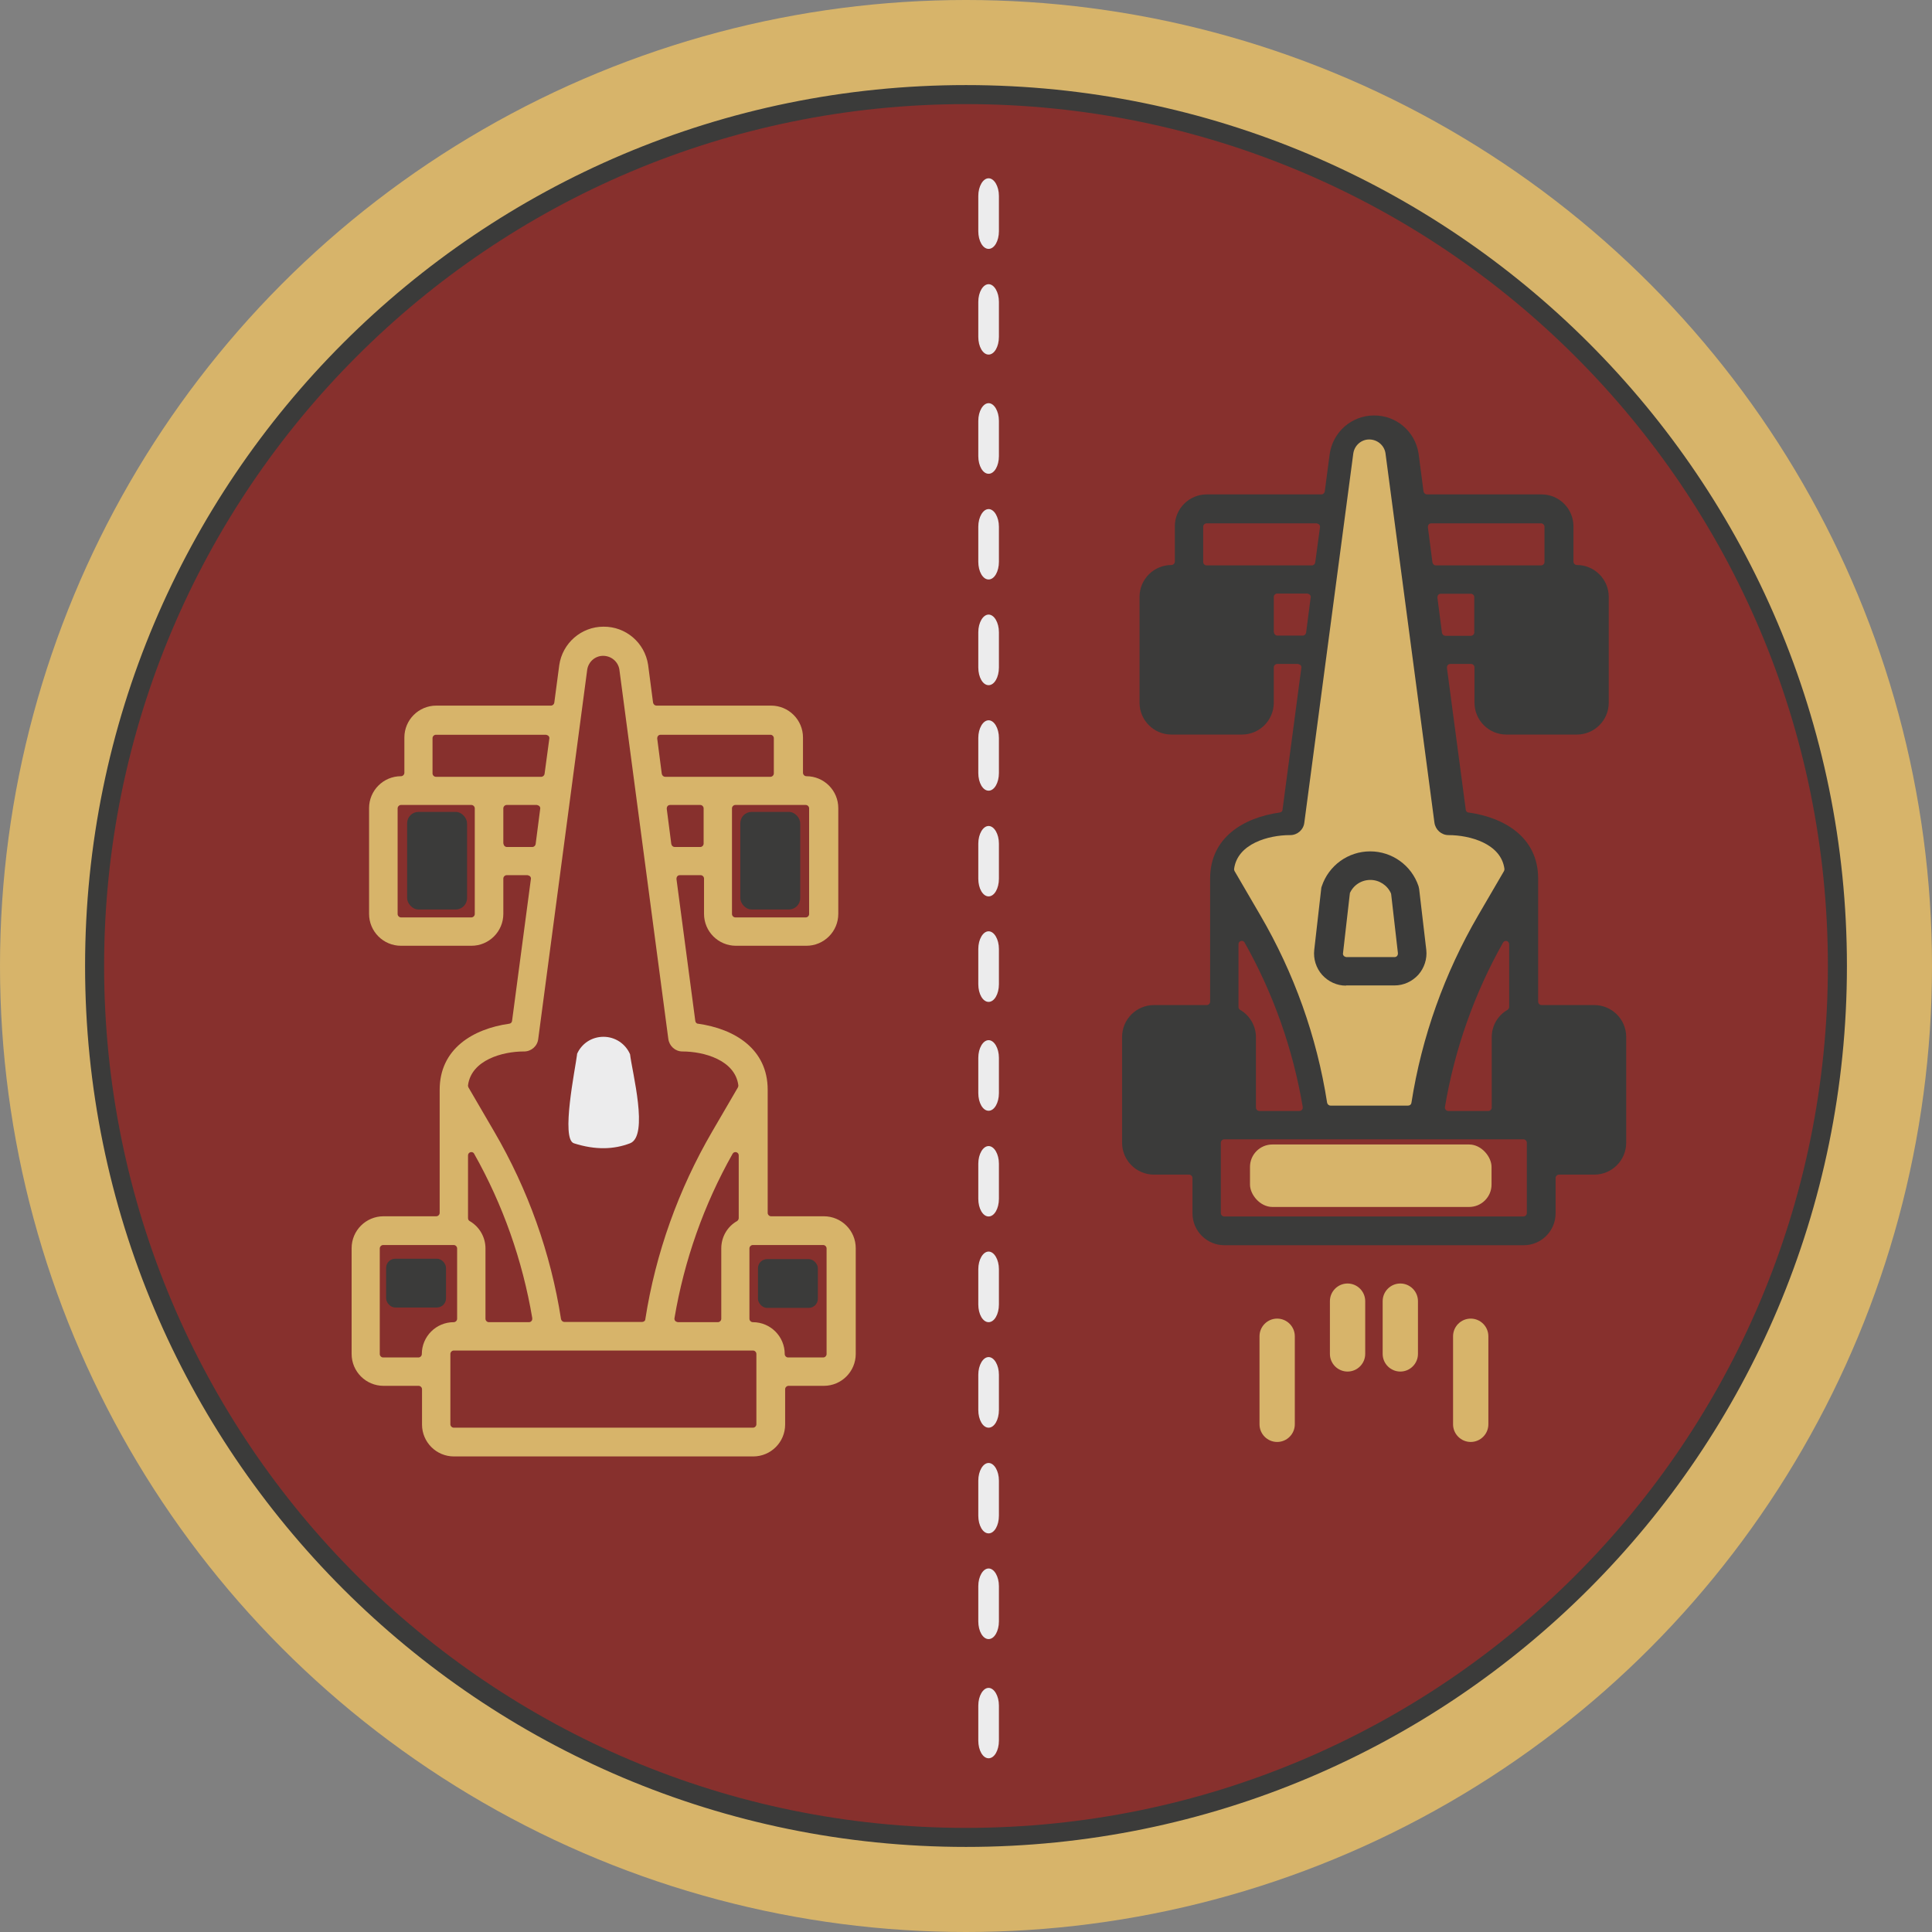 <svg xmlns="http://www.w3.org/2000/svg" id="Ebene_2" data-name="Ebene 2" viewBox="0 0 97.42 97.42"><rect x="0" y="0" width="97.42" height="97.42" fill="#808080" stroke="none"/><defs><style>      .cls-1 {        fill: #87302d;      }      .cls-1, .cls-2, .cls-3, .cls-4, .cls-5, .cls-6 {        stroke-width: 0px;      }      .cls-2, .cls-3 {        fill: #d7b46a;      }      .cls-2, .cls-4, .cls-5 {        fill-rule: evenodd;      }      .cls-4, .cls-6 {        fill: #3b3b3a;      }      .cls-5 {        fill: #ececed;      }    </style></defs><g id="Ebene_2-2" data-name="Ebene 2"><circle class="cls-3" cx="48.71" cy="48.71" r="48.71"></circle><circle class="cls-1" cx="48.71" cy="48.71" r="43.94"></circle><path class="cls-4" d="m48.71,4.29c12.27,0,23.37,4.97,31.41,13.01,8.04,8.04,13.01,19.14,13.01,31.41s-4.97,23.37-13.01,31.41c-8.04,8.04-19.14,13.01-31.41,13.01s-23.37-4.97-31.41-13.01c-8.04-8.04-13.01-19.14-13.01-31.41s4.97-23.37,13.01-31.41c8.04-8.04,19.14-13.01,31.41-13.01h0Zm30.73,13.69c-7.86-7.86-18.73-12.73-30.73-12.73s-22.87,4.86-30.73,12.73c-7.86,7.86-12.73,18.73-12.73,30.73s4.86,22.87,12.73,30.73c7.86,7.86,18.73,12.73,30.73,12.73s22.87-4.86,30.73-12.73c7.86-7.86,12.73-18.73,12.73-30.73s-4.86-22.87-12.73-30.73Z"></path></g><g id="Streifen"><path class="cls-5" d="m49.85,23.89c.29,0,.52-.4.52-.89v-1.78c0-.49-.24-.89-.52-.89s-.52.4-.52.89v1.78c0,.49.23.89.52.89h0Z"></path><path class="cls-5" d="m49.85,12.55c.29,0,.52-.4.52-.89v-1.78c0-.49-.24-.89-.52-.89s-.52.4-.52.89v1.78c0,.49.23.89.52.89h0Z"></path><path class="cls-5" d="m49.85,56.01c.29,0,.52-.4.52-.89v-1.78c0-.49-.24-.89-.52-.89s-.52.4-.52.89v1.78c0,.49.23.89.52.89h0Z"></path><path class="cls-5" d="m49.33,28.33c0,.49.23.89.52.89s.52-.4.52-.89v-1.77c0-.49-.24-.89-.52-.89s-.52.4-.52.89v1.77Z"></path><path class="cls-5" d="m49.33,16.99c0,.49.23.89.52.89s.52-.4.52-.89v-1.77c0-.49-.24-.89-.52-.89s-.52.4-.52.89v1.77Z"></path><path class="cls-5" d="m49.33,60.45c0,.49.23.89.52.89s.52-.4.52-.89v-1.77c0-.49-.24-.89-.52-.89s-.52.4-.52.89v1.77Z"></path><path class="cls-5" d="m49.33,33.66c0,.49.23.89.52.89s.52-.4.52-.89v-1.78c0-.49-.24-.89-.52-.89s-.52.4-.52.89v1.78Z"></path><path class="cls-5" d="m49.33,65.78c0,.49.23.89.52.89s.52-.4.52-.89v-1.78c0-.49-.24-.89-.52-.89s-.52.4-.52.89v1.78Z"></path><path class="cls-5" d="m49.33,38.98c0,.49.23.89.52.89s.52-.4.52-.89v-1.77c0-.49-.24-.89-.52-.89s-.52.4-.52.89v1.77Z"></path><path class="cls-5" d="m49.33,71.1c0,.49.23.89.52.89s.52-.4.52-.89v-1.78c0-.49-.24-.89-.52-.89s-.52.4-.52.89v1.78Z"></path><path class="cls-5" d="m49.33,44.31c0,.49.23.89.52.89s.52-.4.52-.89v-1.77c0-.49-.24-.89-.52-.89s-.52.4-.52.89v1.77Z"></path><path class="cls-5" d="m49.33,76.43c0,.49.23.89.52.89s.52-.4.52-.89v-1.77c0-.49-.24-.89-.52-.89s-.52.4-.52.89v1.77Z"></path><path class="cls-5" d="m49.33,87.77c0,.49.23.89.52.89s.52-.4.52-.89v-1.77c0-.49-.24-.89-.52-.89s-.52.4-.52.89v1.77Z"></path><path class="cls-5" d="m49.33,49.63c0,.49.23.89.52.89s.52-.4.52-.89v-1.78c0-.49-.24-.89-.52-.89s-.52.4-.52.89v1.78Z"></path><path class="cls-5" d="m49.33,81.76c0,.49.23.89.52.89s.52-.4.52-.89v-1.78c0-.49-.24-.89-.52-.89s-.52.4-.52.89v1.78Z"></path></g><g id="linker_F1" data-name="linker F1"><path class="cls-2" d="m19.33,69.88h1.78c.09,0,.17.08.17.17v1.78c0,.89.72,1.61,1.61,1.61h15.09c.89,0,1.61-.72,1.61-1.61v-1.78c0-.09.08-.17.17-.17h1.78c.89,0,1.61-.72,1.61-1.61v-5.33c0-.89-.72-1.61-1.61-1.61h-2.66c-.09,0-.17-.08-.17-.17v-6.21c0-2.06-1.67-3.07-3.51-3.33-.08,0-.13-.07-.14-.14l-.95-7.16s0-.09.04-.13c.03-.04.08-.06.13-.06h1.05c.09,0,.17.08.17.17v1.78c0,.89.72,1.61,1.61,1.61h3.55c.89,0,1.61-.72,1.61-1.61v-5.33c0-.89-.72-1.61-1.61-1.61-.09,0-.17-.08-.17-.17v-1.78c0-.89-.72-1.61-1.61-1.61h-5.78c-.08,0-.15-.06-.17-.15l-.25-1.91c-.17-1.11-1.12-1.93-2.25-1.92-1.12,0-2.07.83-2.23,1.94l-.25,1.89c-.01.08-.08.15-.17.15h-5.78c-.89,0-1.61.72-1.61,1.61v1.78c0,.09-.08.17-.17.17-.89,0-1.61.72-1.61,1.61v5.33c0,.89.72,1.61,1.61,1.61h3.55c.89,0,1.61-.72,1.61-1.61v-1.78c0-.09.08-.17.17-.17h1.05s.09.02.13.06c.03.04.05.08.04.13l-.95,7.16c-.01.08-.07.13-.14.14-1.84.26-3.51,1.27-3.51,3.33v6.21c0,.09-.08.17-.17.17h-2.66c-.89,0-1.61.72-1.61,1.61v5.33c0,.89.72,1.61,1.61,1.61h-.01Zm3.38,1.94v-3.55c0-.09.08-.17.17-.17h15.09c.09,0,.17.08.17.17v3.55c0,.09-.08.17-.17.17h-15.09c-.09,0-.17-.08-.17-.17h0Zm.89-10.4v-3.16c0-.08.05-.14.12-.16.07-.02.15,0,.19.08,1.45,2.57,2.44,5.38,2.93,8.29,0,.05,0,.1-.04.14-.03.04-.08.06-.13.06h-2.02c-.09,0-.17-.08-.17-.17v-3.55c0-.57-.31-1.1-.8-1.38-.05-.03-.08-.08-.08-.15h0Zm13.57.15c-.5.28-.8.81-.8,1.38v3.55c0,.09-.08.17-.17.17h-2.02s-.09-.02-.13-.06c-.03-.04-.05-.09-.04-.14.49-2.91,1.48-5.72,2.93-8.29.04-.07.11-.1.19-.08.07.02.12.08.12.16v3.16c0,.06-.03.11-.08.15h0Zm4.35,6.88h-1.78c-.09,0-.17-.08-.17-.17,0-.89-.72-1.61-1.61-1.61-.09,0-.17-.08-.17-.17v-3.55c0-.09.08-.17.17-.17h3.55c.09,0,.17.08.17.17v5.33c0,.09-.08.17-.17.17h0Zm-7.67-25.89l-.23-1.78s0-.09.04-.13c.03-.04.08-.06.13-.06h1.52c.09,0,.17.08.17.17v1.78c0,.09-.08.17-.17.17h-1.29c-.08,0-.15-.06-.17-.15h0Zm6.78,3.7h-3.55c-.09,0-.17-.08-.17-.17v-5.33c0-.09.08-.17.17-.17h3.55c.09,0,.17.08.17.17v5.33c0,.09-.08.17-.17.17h0Zm-1.61-9.04v1.78c0,.09-.08.17-.17.17h-5.31c-.08,0-.15-.06-.17-.15l-.23-1.78s0-.09.04-.13c.03-.04.08-.06.13-.06h5.54c.09,0,.17.08.17.17h0Zm-17.03-.17h5.54s.09.02.13.06c.03.04.05.08.04.13l-.24,1.78c-.01.08-.08.15-.17.15h-5.31c-.09,0-.17-.08-.17-.17v-1.78c0-.09.08-.17.17-.17h.01Zm-1.94,9.04v-5.33c0-.09.08-.17.17-.17h3.55c.09,0,.17.08.17.17v5.33c0,.09-.08.17-.17.17h-3.55c-.09,0-.17-.08-.17-.17h0Zm5.33-3.55v-1.78c0-.09.08-.17.17-.17h1.52s.09.02.13.06c.03.04.05.08.04.13l-.23,1.78c-.01.08-.08.15-.17.15h-1.28c-.09,0-.17-.08-.17-.17h-.01Zm1.05,10.48c.36,0,.67-.27.71-.63l2.47-18.62c.06-.4.4-.7.8-.7s.75.28.82.68l2.47,18.64c.05.36.35.63.71.63,1.08,0,2.65.43,2.82,1.7,0,.04,0,.07-.02.11l-1.3,2.23c-1.7,2.92-2.85,6.13-3.37,9.46,0,.08-.08.14-.17.14h-3.91c-.08,0-.15-.06-.17-.14-.52-3.34-1.67-6.55-3.37-9.46l-1.3-2.23s-.03-.07-.02-.11c.17-1.27,1.74-1.7,2.81-1.7h.02Zm-7.1,9.76h3.55c.09,0,.17.08.17.17v3.55c0,.09-.08.17-.17.17-.89,0-1.61.72-1.61,1.61,0,.09-.08.17-.17.17h-1.78c-.09,0-.17-.08-.17-.17v-5.33c0-.09.08-.17.17-.17h.01Z"></path><path class="cls-5" d="m29.09,53.16c.23-.54.75-.88,1.34-.88s1.11.35,1.34.88c.1.88.96,4.12,0,4.49-.81.31-1.74.35-2.83,0-.67-.21.07-3.76.16-4.49h-.01Z"></path><rect class="cls-6" x="20.53" y="40.94" width="3.02" height="4.92" rx=".57" ry=".57"></rect><rect class="cls-6" x="37.33" y="40.94" width="3.02" height="4.92" rx=".57" ry=".57"></rect><rect class="cls-6" x="38.22" y="63.49" width="3.02" height="2.46" rx=".46" ry=".46"></rect><rect class="cls-6" x="19.47" y="63.47" width="3.02" height="2.46" rx=".46" ry=".46"></rect></g><g id="rechter_F1" data-name="rechter F1"><path class="cls-2" d="m64.4,72.71c.49,0,.89-.4.89-.89v-4.44c0-.49-.4-.89-.89-.89s-.89.4-.89.89v4.44c0,.49.4.89.89.89h0Z"></path><path class="cls-2" d="m75.05,71.82v-4.44c0-.49-.4-.89-.89-.89s-.89.4-.89.89v4.44c0,.49.4.89.89.89s.89-.4.89-.89h0Z"></path><path class="cls-2" d="m68.84,68.27v-2.66c0-.49-.4-.89-.89-.89s-.89.4-.89.89v2.66c0,.49.4.89.89.89s.89-.4.89-.89h0Z"></path><path class="cls-4" d="m64.23,31.88v-1.78c0-.09.08-.17.17-.17h1.52s.09.02.13.06c.03.04.05.08.04.13l-.23,1.78c-.01.08-.08.15-.17.15h-1.28c-.09,0-.17-.08-.17-.17h0Zm-3.38-5.49h5.54s.09.02.13.06c.03.04.05.08.04.13l-.24,1.78c-.01.08-.08.15-.17.15h-5.31c-.09,0-.17-.08-.17-.17v-1.78c0-.09.08-.17.17-.17h.01Zm17.03.17v1.78c0,.09-.08.17-.17.17h-5.31c-.08,0-.15-.06-.17-.15l-.23-1.78s0-.09.04-.13c.03-.04.08-.06.13-.06h5.54c.09,0,.17.08.17.17h0Zm-5.17,5.35l-.23-1.78s0-.09.04-.13c.03-.04.08-.06.13-.06h1.52c.09,0,.17.08.17.17v1.78c0,.09-.08.17-.17.17h-1.29c-.08,0-.15-.06-.17-.15h0Zm3.31,19.01c-.5.28-.8.81-.8,1.38v3.55c0,.09-.08.17-.17.17h-2.02c-.05,0-.09-.02-.13-.06-.03-.04-.05-.09-.04-.14.49-2.91,1.48-5.72,2.93-8.29.04-.07.11-.1.19-.08.07.02.12.09.12.16v3.16c0,.06-.03.11-.08.15h0Zm-13.57-.15v-3.16c0-.08.05-.14.12-.16s.15,0,.19.08c1.45,2.57,2.44,5.38,2.93,8.29,0,.05,0,.1-.04.14-.03.04-.08.06-.13.06h-2.02c-.09,0-.17-.08-.17-.17v-3.55c0-.57-.31-1.1-.8-1.38-.05-.03-.08-.08-.08-.15h0Zm-.89,10.4v-3.55c0-.09.08-.17.17-.17h15.09c.09,0,.17.08.17.17v3.55c0,.09-.08.17-.17.17h-15.09c-.09,0-.17-.08-.17-.17h0Zm-3.38-1.94h1.78c.09,0,.17.08.17.17v1.78c0,.89.72,1.61,1.61,1.61h15.09c.89,0,1.61-.72,1.61-1.61v-1.78c0-.09.08-.17.17-.17h1.78c.89,0,1.61-.72,1.61-1.61v-5.33c0-.89-.72-1.61-1.61-1.61h-2.66c-.09,0-.17-.08-.17-.17v-6.21c0-2.06-1.67-3.07-3.51-3.33-.08,0-.13-.07-.14-.14l-.95-7.16s0-.09.04-.13c.03-.04.08-.06.13-.06h1.05c.09,0,.17.08.17.17v1.78c0,.89.72,1.61,1.61,1.61h3.55c.89,0,1.61-.72,1.61-1.61v-5.33c0-.89-.72-1.61-1.61-1.61-.09,0-.17-.08-.17-.17v-1.78c0-.89-.72-1.61-1.61-1.61h-5.78c-.08,0-.15-.06-.17-.15l-.25-1.91c-.17-1.11-1.12-1.93-2.25-1.92-1.12,0-2.07.83-2.23,1.94l-.25,1.89c-.01.08-.08.15-.17.15h-5.78c-.89,0-1.61.72-1.61,1.61v1.78c0,.09-.08.17-.17.17-.89,0-1.61.72-1.61,1.61v5.33c0,.89.72,1.61,1.61,1.61h3.55c.89,0,1.61-.72,1.61-1.61v-1.78c0-.09.08-.17.17-.17h1.05s.09.02.13.06c.03.04.05.08.04.13l-.95,7.16c0,.08-.07.13-.14.14-1.84.26-3.51,1.27-3.51,3.33v6.21c0,.09-.08.17-.17.17h-2.66c-.89,0-1.61.72-1.61,1.61v5.33c0,.89.72,1.61,1.61,1.61h-.01Z"></path><path class="cls-2" d="m71.5,68.27v-2.66c0-.49-.4-.89-.89-.89s-.89.4-.89.89v2.66c0,.49.4.89.89.89s.89-.4.89-.89h0Z"></path><path class="cls-2" d="m65.06,42.11c.36,0,.67-.27.71-.63l2.47-18.62c.06-.4.4-.7.8-.7s.75.28.82.68l2.47,18.64c.05.36.35.63.71.63,1.08,0,2.65.43,2.82,1.7,0,.04,0,.07-.02.11l-1.3,2.23c-1.7,2.92-2.85,6.13-3.37,9.46-.01.08-.08.14-.17.14h-3.91c-.08,0-.15-.06-.17-.14-.52-3.34-1.67-6.55-3.37-9.46l-1.3-2.23s-.03-.07-.02-.11c.17-1.27,1.74-1.7,2.81-1.7h.02Z"></path><path class="cls-4" d="m67.87,49.69h2.45c.46,0,.89-.2,1.2-.54.3-.34.45-.8.4-1.25l-.36-3.07s-.02-.1-.03-.14c-.35-1.05-1.33-1.76-2.44-1.76s-2.09.71-2.44,1.76c-.02.05-.03.09-.03.14l-.35,3.07c-.05.45.09.91.4,1.26.31.34.74.54,1.2.54h0Zm.19-4.64c.18-.42.59-.68,1.04-.68s.86.27,1.04.68c0,.02.01.03.01.05l.34,2.97s0,.09-.04.13c-.03.04-.08.06-.12.06h-2.45s-.09-.02-.12-.06c-.03-.04-.05-.08-.04-.13l.34-2.97s0-.03.01-.05h0Z"></path><rect class="cls-3" x="63.03" y="57.71" width="12.18" height="3.15" rx="1.13" ry="1.13"></rect></g></svg>